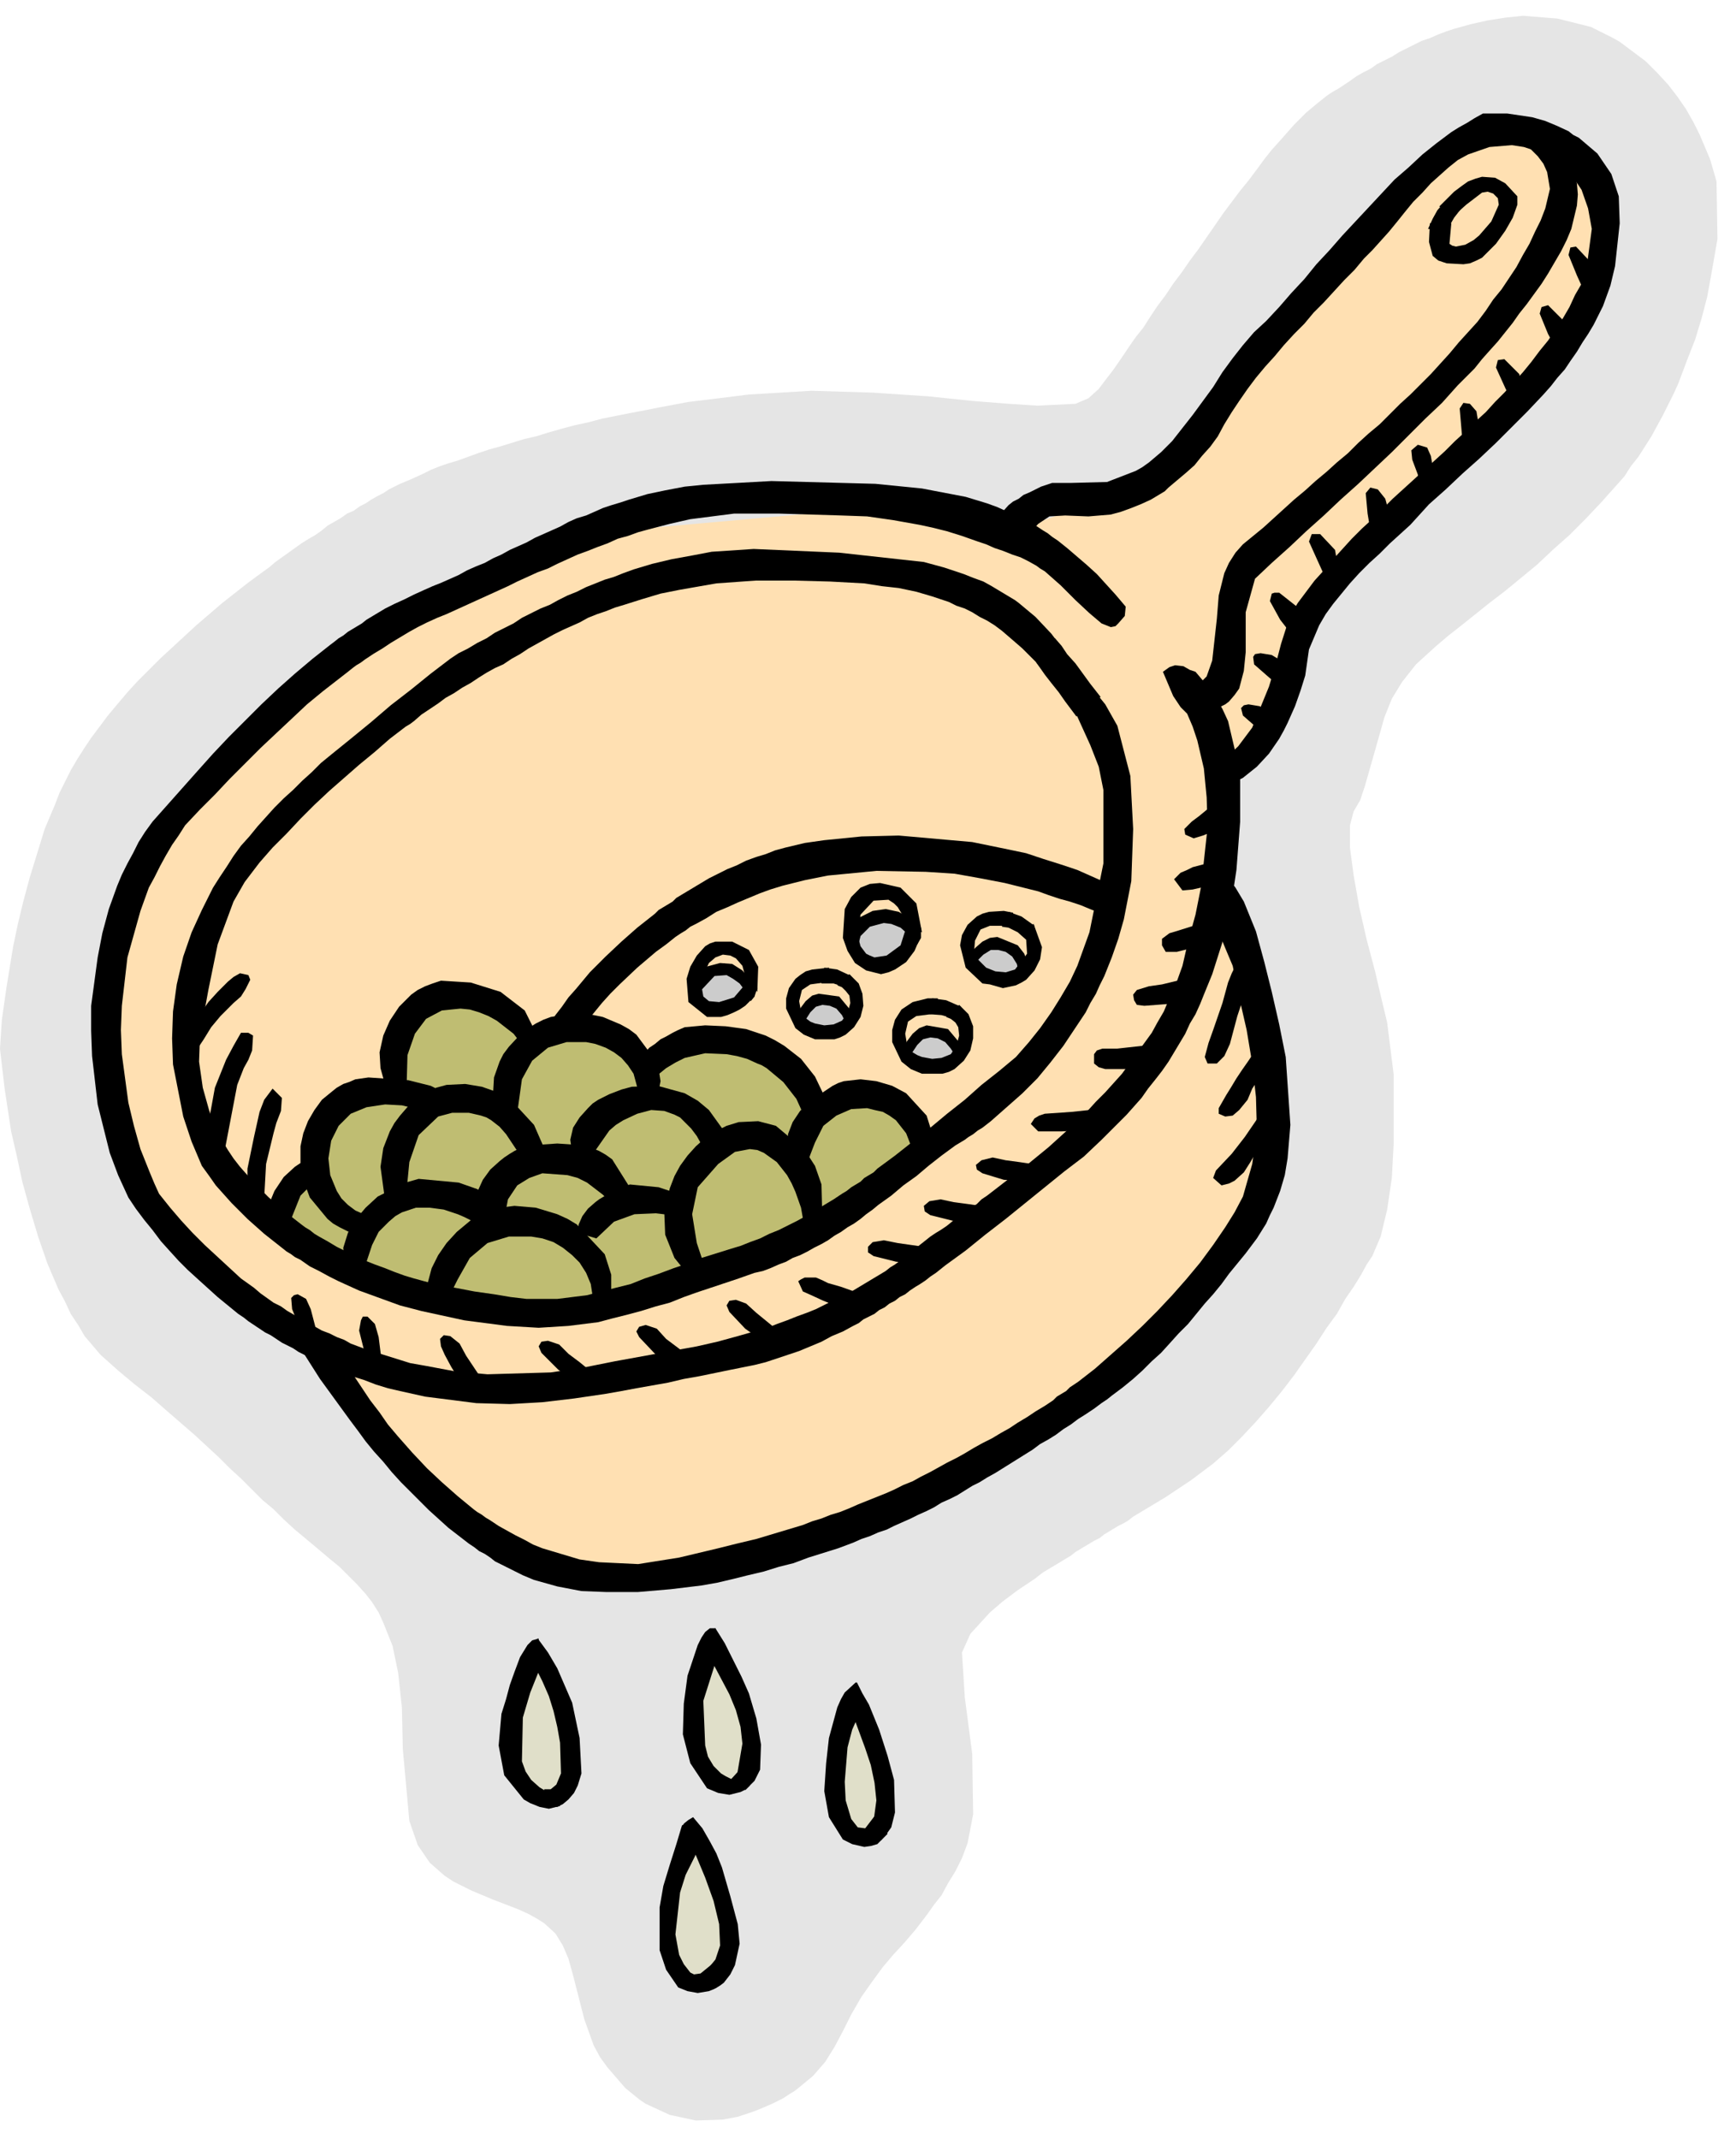 <svg xmlns="http://www.w3.org/2000/svg" width="295.604" height="364.198" fill-rule="evenodd" stroke-linecap="round" preserveAspectRatio="none" viewBox="0 0 1866 2299"><style>.pen1{stroke:none}.brush5{fill:#000}</style><path d="m0 1127 2-31 5-35 7-43 5-24 6-25 7-26 8-26 8-26 11-26 5-13 6-12 6-12 7-12 7-11 8-12 9-12 9-12 10-12 11-13 11-12 12-12 12-12 13-12 13-12 13-12 14-12 14-12 14-11 14-11 15-11 7-5 7-6 7-5 7-5 7-5 7-5 8-5 7-4 7-5 6-5 7-4 7-4 7-5 7-3 7-5 6-3 6-4 7-4 6-3 6-4 6-3 6-3 12-5 11-5 10-5 10-4 9-3 10-3 11-4 11-4 12-4 11-3 13-4 13-4 13-3 13-4 14-4 15-4 14-3 15-4 15-3 15-3 16-3 15-3 32-6 33-4 32-4 34-2 33-2 66 2 60 4 48 5 38 3 31 2 41-2 14-6 11-10 6-8 10-13 11-16 6-9 7-10 8-10 7-11 8-12 9-12 8-12 9-12 9-13 9-12 9-13 9-13 9-13 9-12 9-12 9-11 9-12 8-11 8-10 9-10 15-17 13-13 12-10 5-4 5-4 6-4 7-4 6-4 6-4 7-5 7-4 8-4 7-5 8-4 8-4 8-5 8-4 8-4 8-4 9-3 9-4 8-3 9-3 18-5 18-4 19-3 19-2 37 3 36 9 8 4 8 4 8 4 7 4 28 21 12 12 12 13 10 13 9 13 8 14 7 14 11 26 7 24 1 62-7 40-4 22-6 23-7 23-9 23-9 24-5 11-6 12-6 12-6 11-6 11-7 11-7 11-8 10-7 11-8 9-9 10-8 9-17 18-17 17-18 16-17 16-17 14-17 14-17 13-15 12-15 12-14 11-13 11-22 20-15 19-11 18-8 20-11 39-10 35-5 15-7 12-4 15v24l4 30 6 34 8 35 9 34 7 30 6 25 7 56v74l-2 37-5 34-7 29-9 21-6 9-6 11-8 13-9 13-9 16-11 15-11 17-12 17-12 17-13 17-14 17-14 16-15 16-15 15-16 14-16 12-8 6-9 6-9 6-9 6-10 6-10 6-5 3-5 3-5 3-5 4-5 3-6 3-5 3-5 3-5 3-5 4-6 3-5 3-5 3-5 3-5 3-5 4-5 3-5 3-5 3-5 3-10 6-9 7-9 6-9 6-16 12-14 12-21 23-9 20 3 48 8 61 1 65-6 31-6 16-7 14-8 13-7 13-8 10-7 10-13 17-12 14-12 13-11 13-11 15-12 17-11 19-9 18-9 17-10 16-13 15-17 14-4 3-5 3-6 4-6 3-6 3-7 3-7 3-8 3-15 5-16 3-29 1-28-6-13-6-13-6-6-4-5-4-11-9-19-22-8-11-7-13-10-28-12-47-5-18-6-14-8-13-12-11-8-5-9-5-11-5-13-5-13-5-12-5-12-5-10-5-10-5-9-6-16-14-13-19-9-26-7-77-1-45-4-37-6-29-10-25-5-11-7-11-7-9-9-10-9-9-10-10-11-9-13-11-12-10-12-10-12-11-11-11-12-10-11-11-12-12-12-11-12-12-13-12-13-12-15-13-15-13-16-14-18-14-18-15-19-17-17-20-7-12-8-12-6-13-7-13-12-28-10-29-9-30-8-29-6-28-6-26-7-46-5-43z" class="pen1" style="fill:#e5e5e5"/><path d="m578 1778 33 71 2 57-29 30-37-30-1-59 32-69zm188-13 40 97-8 52-34-3-21-49 23-97zm151 63 32 78v58l-35 10-23-60 26-86zm-170 144 36 86-1 41-24 34-29-8-18-51 36-102z" class="pen1" style="fill:#e0dfc9"/><path d="m342 1446-93-56-124-151-3-204 71-158 217-202 259-105 235-21 167 28 71-25 107-37 77-105 183-207 100-64 111 58 6 82-42 95-282 301-48 119-36 61-3 121 43 93 7 154-25 99-151 171-223 120-235 78-164-16-102-62-123-167z" class="pen1" style="fill:#ffe0b2"/><path d="m297 1306 41-44 7-53 76-43 11-49 42-52 63 14 28 36 53-11 73 29 76-15 69 26 41 44 42-13 54 17 25 35-104 84-148 68-170 30-108-13-141-56-30-34z" class="pen1" style="fill:#bfbd72"/><path d="m829 517 112 3 50 5 47 9 23 7 11 4 11 5 11 5 11 5 10 6 6 4 5 3 5 4 6 4 10 8 21 18 11 10 10 11 10 11 11 13-1 10-7 8-3 3-5 1-10-4-13-11-15-14-16-16-17-15-5-3-4-3-9-5-8-4-9-3-10-4-9-3-9-4-9-3-17-6-16-5-16-4-14-3-28-5-28-4-28-1-66-2h-49l-47 6-22 5-23 6-11 3-11 4-11 3-11 5-11 4-10 4-11 4-11 5-11 5-10 5-11 4-11 5-11 5-10 5-11 5-11 5-11 5-11 5-11 5-11 5-10 4-11 5-10 5-9 5-10 6-10 6-9 6-10 6-9 6-4 3-5 3-4 3-5 4-9 7-18 14-17 14-17 16-16 15-17 16-16 16-17 17-16 17-16 16-16 17-7 11-7 10-7 12-6 11-6 12-6 11-9 25-14 50-6 52-1 26 1 26 7 52 6 25 7 25 10 25 5 12 5 11 12 15 12 14 12 13 13 13 13 12 13 12 13 12 14 10 7 6 7 5 7 5 8 4 7 5 7 4 8 5 7 4 8 4 7 4 8 3 8 4 8 3 7 4 8 3 8 3 16 5 16 5 16 5 17 3 16 3 16 3 34 3 68-2 34-5 35-7 22-4 22-4 22-4 22-4 22-5 22-6 21-6 11-3 10-4 11-4 10-4 11-4 10-4 10-5 10-5 11-5 9-5 10-6 10-6 10-6 5-3 5-4 5-3 4-3 10-8 19-15 5-4 6-4 5-3 6-4 5-4 6-5 5-3 6-4 5-4 6-4 5-5 6-4 22-17 22-17 22-18 21-19 20-19 10-11 10-10 9-10 9-10 8-11 8-11 8-11 8-11 6-11 7-12 5-12 6-12 9-25 6-26 8-29 6-30 7-64-1-32-3-31-7-30-5-15-6-14-7-7-8-12-11-26 7-5 6-2 9 1 7 4 6 2 11 13 10 13 8 14 6 13 13 55v53l-4 52-7 46-5 22-7 22-7 22-9 22-4 10-5 11-6 10-5 11-6 10-6 10-6 10-7 10-7 9-8 10-7 10-8 9-8 9-9 9-9 9-9 9-19 18-21 16-21 17-21 17-21 17-22 17-21 17-22 16-5 4-5 4-6 4-5 4-6 4-5 3-6 4-5 4-6 3-5 4-6 3-5 4-6 3-5 4-6 3-6 3-5 4-6 3-11 6-12 5-11 6-12 5-12 5-12 4-12 4-12 4-12 3-25 5-34 7-17 3-17 4-17 3-17 3-16 3-17 3-34 5-34 4-35 2-36-1-55-7-27-6-13-3-13-4-13-5-13-4-13-5-13-6-12-6-13-6-6-3-6-4-6-3-6-3-6-4-6-4-6-3-6-4-6-4-6-4-5-4-6-4-22-18-21-19-11-10-10-10-10-11-9-10-9-12-9-11-9-12-8-12-11-24-9-24-13-52-6-52-1-27v-27l7-52 5-26 7-26 9-25 5-12 6-12 6-11 6-12 7-11 8-11 16-18 16-18 16-18 17-19 17-18 17-17 18-18 18-17 18-16 19-16 19-15 4-3 5-4 5-3 5-4 5-3 5-3 5-3 5-4 5-3 5-3 10-6 10-5 11-5 10-5 11-5 9-4 10-4 9-4 9-4 9-5 9-4 10-4 9-5 9-4 9-5 9-4 9-4 9-5 9-4 9-4 9-4 9-5 9-4 10-3 9-4 9-4 9-3 10-3 9-3 20-6 19-4 21-4 20-2 37-2 36-2z" class="pen1 brush5"/><path d="m810 590 92 4 91 10 22 6 21 7 10 4 11 4 9 5 10 6 10 6 5 3 4 3 18 15 17 18 16 21-20 26-13-17-14-14-15-13-7-6-8-6-8-5-8-4-8-5-8-4-9-3-8-4-9-3-9-3-17-5-19-4-18-2-19-3-37-2-38-1h-42l-42 3-40 7-20 4-20 6-19 6-10 3-10 4-9 3-10 4-9 5-9 4-9 4-10 5-9 5-9 5-9 5-9 6-9 5-9 6-9 4-9 5-8 5-9 6-9 5-9 6-9 5-8 6-9 6-9 6-8 7-4 3-5 3-17 13-16 14-17 14-16 14-16 14-16 15-15 15-15 16-15 15-14 16-16 21-12 21-17 46-10 49-9 49-1 28 4 28 7 25 8 22 6 10 6 10 6 9 7 9 15 17 16 16 17 15 18 14 4 3 5 3 5 4 5 3 9 5 10 6 10 5 10 5 11 5 10 4 11 4 10 4 11 4 10 3 11 3 11 3 22 4 21 4 21 3 18 3 17 2h33l32-4 31-8 16-4 15-6 15-5 16-6 15-5 15-6 16-5 16-5 10-3 10-4 11-4 10-5 10-4 10-5 10-5 9-5 10-6 10-6 10-6 9-6 5-3 5-4 5-3 5-3 4-4 5-3 5-3 4-4 19-14 19-15 19-15 18-15 19-15 18-16 19-15 18-15 14-16 12-15 12-17 10-16 10-17 8-17 13-36 15-74v-79l-5-25-9-23-5-11-5-11-5-11-5-10 9-12 10-10 17 21 13 23 14 54 3 57-2 56-8 41-6 21-7 20-8 20-5 10-4 9-6 10-5 10-6 9-6 9-6 9-6 9-14 18-14 17-16 16-17 15-17 15-9 7-5 3-5 4-5 3-4 3-5 3-5 3-15 11-14 11-13 11-14 10-13 11-14 10-6 5-7 5-6 5-7 5-7 4-7 5-7 4-7 5-7 4-8 4-7 4-8 4-8 3-7 4-8 3-9 4-8 3-9 2-17 6-15 5-15 5-15 5-14 5-15 6-15 4-16 5-15 4-16 4-15 4-16 2-16 2-32 2-34-2-46-6-23-5-23-5-23-6-11-4-11-4-11-4-11-4-11-5-11-5-10-5-11-6-10-5-10-7-6-3-4-3-5-3-5-4-19-15-18-16-17-17-17-19-7-10-8-11-11-26-9-27-11-56-1-28 1-29 4-29 7-30 9-26 11-24 6-12 6-12 7-11 8-12 7-11 8-11 9-10 9-11 9-10 9-10 10-10 10-9 10-10 10-9 10-10 11-9 21-17 22-18 21-18 22-17 21-17 21-16 9-6 10-5 10-6 10-5 9-6 10-5 10-5 9-6 10-5 10-5 10-4 9-5 10-5 10-4 10-5 10-4 10-4 10-3 10-4 11-4 10-3 10-3 21-5 22-4 21-4 45-3z" class="pen1 brush5"/><path d="m886 903 40-4 40-1 79 7 39 8 19 4 18 6 19 6 9 3 9 3 9 4 9 4 9 4 9 4 6 36-13-5-13-4-12-5-12-4-11-3-12-4-11-4-12-3-12-3-12-3-26-5-28-5-31-2-53-1-52 5-25 5-24 6-13 4-11 4-12 5-12 5-11 5-12 5-11 7-11 6-6 3-5 4-5 3-6 4-5 4-5 4-11 8-20 17-19 18-10 10-9 10-9 11-9 11-38 1 6-10 7-9 7-10 8-9 15-18 17-17 17-16 17-15 19-15 4-4 5-3 5-3 5-3 4-4 5-3 5-3 5-3 10-6 10-6 10-5 10-5 10-4 10-5 11-4 10-3 10-4 11-3 21-5 21-3zm432 38 10 13 9 15 13 32 9 33 8 32 8 35 7 35 5 73-3 36-3 18-5 17-7 18-4 8-4 9-10 16-12 16-9 11-9 11-8 11-9 11-9 10-9 11-9 11-10 10-9 10-10 11-10 9-10 10-10 9-11 9-12 9-5 4-6 4-8 6-9 6-8 5-8 6-8 5-8 6-8 5-9 5-8 6-8 5-8 5-8 5-8 5-8 5-9 5-8 5-8 4-8 5-8 5-8 4-9 4-8 5-8 4-9 4-8 4-9 4-9 4-8 4-9 3-9 4-9 3-9 4-16 6-16 5-16 5-16 6-16 4-16 5-17 4-16 4-17 4-17 3-33 4-35 3h-35l-26-1-26-5-25-7-12-5-12-6-12-6-6-3-5-4-6-4-6-3-5-4-6-4-22-17-21-19-10-10-10-10-10-10-10-11-9-11-10-11-9-11-8-11-9-12-8-11-8-11-8-11-8-11-7-11-7-11-7-11 40-1 6 10 6 11 7 12 8 12 8 12 10 13 9 13 11 13 15 17 16 17 16 15 17 15 17 14 4 3 5 3 4 3 5 3 9 6 9 5 9 5 10 5 9 5 10 4 10 3 10 3 20 6 21 3 42 2 44-7 21-5 21-5 20-5 21-5 20-6 20-6 10-3 10-4 10-3 10-4 10-3 10-4 9-4 10-4 10-4 10-4 9-4 10-5 10-4 9-5 10-5 9-5 9-5 10-5 9-5 10-6 9-5 10-5 10-6 9-5 9-6 10-6 9-6 10-6 9-6 4-4 5-3 5-3 4-4 9-6 18-14 17-15 17-15 17-16 16-16 16-17 15-17 15-18 14-19 13-19 10-16 9-17 10-35 5-36-1-36-4-36-6-36-8-35-7-34-8-19-9-22 10-56zm276-819h26l27 4 14 4 12 5 13 6 5 4 6 3 20 17 15 22 8 24 1 29-5 46-5 21-8 22-5 10-5 10-6 10-6 9-6 10-7 10-6 9-8 9-7 9-8 9-17 18-17 17-17 17-18 17-18 16-18 17-18 16-10 11-10 11-11 10-11 10-11 11-11 10-11 11-10 11-9 11-9 11-8 11-7 12-11 26-4 28-5 16-6 17-8 18-4 8-5 9-11 16-13 14-15 12-8 4-9 3-5-12-3-10 20-19 15-20 18-44 7-23 6-23 7-22 5-12 6-10 9-12 9-12 10-11 10-12 10-11 10-11 11-11 11-10 11-11 11-11 11-10 11-10 12-11 11-10 11-10 11-11 11-10 11-11 11-10 10-11 10-10 10-11 10-11 9-11 9-12 9-11 8-12 8-12 7-12 6-13 7-12 5-14 6-45-4-22-7-20-6-9-7-9-16-14-5-3-5-3-11-4-12-4-13-2-24 2-23 8-11 6-5 4-5 4-19 17-9 10-10 10-9 11-8 10-9 11-9 10-9 10-9 9-10 12-11 11-11 12-11 12-11 11-10 12-11 11-11 12-10 12-10 11-10 12-9 12-9 13-8 12-8 13-7 13-8 11-9 10-8 10-9 8-19 16-4 4-5 3-5 3-5 3-11 5-10 4-11 4-11 3-24 2-25-1-17 1-12 8-11 12-13 10-22-25 6-8 8-9 5-4 6-3 5-4 7-3 6-3 6-3 12-4h21l38-1 31-12 7-4 7-5 13-11 12-12 11-14 11-14 11-15 11-15 10-16 11-15 11-14 12-14 13-12 14-15 13-15 14-15 13-16 14-15 14-16 14-15 14-15 14-15 14-15 15-13 15-14 15-12 8-6 8-6 8-5 9-5 8-5 9-5z" class="pen1 brush5"/><path d="m1671 151 17 22 7 24 1 12-1 12-6 25-5 12-6 12-7 12-7 12-7 11-8 11-8 11-8 10-7 10-8 10-8 10-9 10-8 9-8 10-9 9-9 9-17 19-18 17-18 18-18 18-18 17-18 17-19 17-18 17-19 17-18 17-19 17-18 17-10 36v43l-2 20-5 19-5 7-6 7-4 3-4 2-10 5-9-13-9-12 12-12 6-17 5-45 2-25 6-24 5-11 7-11 8-9 11-9 11-9 11-10 11-10 11-10 12-10 11-10 12-10 11-10 12-10 11-11 11-10 12-10 11-11 11-11 11-10 11-11 11-11 10-11 10-11 10-12 10-11 10-11 9-12 8-12 9-11 8-12 8-12 7-13 7-12 6-13 6-12 5-13 5-21-3-18-4-9-6-8-8-8-11-8 37-1zM529 1299l24-3 23 2 23 7 11 5 10 6 30 32 7 22v25l-20-2-2-13-5-12-7-11-8-8-10-8-5-3-5-3-12-4-12-2h-24l-23 7-19 16-13 23-10 20-22-2v-15l4-15 7-14 9-13 11-12 12-10 6-5 7-3 7-4 6-3zm265-93 21-1 19 5 31 26 11 17 7 20 1 40-20 2-3-17-6-17-4-9-5-9-11-14-14-10-7-3-8-1-16 3-18 13-22 25-6 29 5 31 5 15 6 14-9 4-9 4-17-21-10-25-1-25 6-25 5-13 6-11 8-11 9-10 10-9 6-4 5-3 6-3 6-3 13-4z" class="pen1 brush5"/><path d="m907 1162 18-2 17 2 17 5 15 8 22 24 5 16v19l-20 2-7-18-11-14-7-5-7-4-9-2-8-2-17 1-16 7-14 11-9 18-5 13-5 14-9-4-5-2-4-2-1-28 5-13 8-12 11-10 12-9 6-4 6-4 6-3 6-2zm-228 6 28-1 29 8 14 8 12 10 18 25-4 5-8 5-11 9-3-7-5-9-6-8-8-8-4-4-6-3-11-4-14-1-15 4-15 7-8 5-7 6-21 30-9-3-10-3-2-14 3-13 7-11 9-10 5-5 6-4 6-3 6-3 13-5 11-3z" class="pen1 brush5"/><path d="m569 1231 30-2 30 2 15 6 7 4 7 5 22 35-8 9-9 9-15-15-17-13-10-5-11-3-27-2-14 5-13 8-10 15-4 21-3 4-6-3-4-2-4-3-5-3-5-2-1-22 5-11 8-11 10-9 5-4 6-4 5-3 6-3 10-3z" class="pen1 brush5"/><path d="m677 1273 31 3 15 5 13 8-6 18-25-3-23 1-22 8-19 18-10-3-10-1 1-11 4-9 6-8 8-7 4-3 5-3 9-5 10-4 9-4zm-227-6 43 4 20 7 9 6 9 7-4 30-10-4-12-6-6-3-7-3-15-5-15-2h-15l-15 5-7 4-7 6-11 11-7 14-8 24-11-2-11-2-1-17 5-16 8-14 11-13 13-12 8-4 7-4 7-4 8-3 14-4z" class="pen1 brush5"/><path d="m396 1158 43 3 24 6 18 9-2 5-7 5-8 11-7-3-8-2-17-4-18-1-20 3-17 7-13 13-8 16-3 19 2 18 7 17 5 8 7 7 4 3 4 3 9 4-10 22-16-8-7-4-6-5-19-23-10-27v-28l3-14 5-13 7-12 8-11 11-9 5-4 7-4 6-2 7-3 14-2z" class="pen1 brush5"/><path d="m480 1166 20-1 18 3 17 6 8 4 7 5 24 26 14 32-4 4-7 3-11 6-10-17-6-9-6-9-7-8-9-7-5-3-6-2-13-3h-18l-15 4-21 20-10 29-3 31-12 6-6 3-5 2-5-37 3-20 7-18 5-9 6-8 13-15 8-6 9-5 9-4 11-3z" class="pen1 brush5"/><path d="m609 1090 19-1 20 4 19 8 9 5 8 6 23 31 3 19-4 20-9-3-10-3-6-22-6-9-7-8-8-6-9-5-11-4-10-2h-21l-20 6-17 14-11 20-5 36-10-2-6-2h-5l-5-17 1-17 6-17 4-8 6-8 13-14 8-6 8-5 8-4 8-3 17-3z" class="pen1 brush5"/><path d="m736 1104 22-2 22 1 22 3 21 7 10 5 10 6 18 14 15 19 11 23-23 23-3-11-5-11-7-9-7-9-18-15-5-3-5-2-11-5-11-3-11-2-23-1-22 5-10 5-10 6-16 13-7-12-6-11 11-12 6-4 6-5 6-3 7-4 6-3 7-3zm-262-50 32 2 32 10 26 20 15 30-14 14-6-10-7-9-18-14-9-5-10-4-10-3-10-1-20 2-17 9-12 16-8 23-1 36-12-3-11-1-5-18-1-17 4-18 7-16 10-15 13-13 7-5 8-4 8-3 9-3zm-143 193 11 19-19 19-12 30-23-18 7-17 10-15 12-11 6-4 8-3zm671-174 15 2 16 7-9 14-5-3-7-2-13-1 3-17zm304-210 5 5 6 8-6 9-8 8-5 3-5 2-10 3-9-4-1-6 8-8 8-6 17-14zm3 61 3 6 4 9-9 8-5 3-7 3-13 3-11 1-9-12 7-7 7-3 6-3 15-4 12-4zm-23 70 5 5 5 7-8 8-5 3-6 3-12 3h-12l-4-7v-7l8-6 10-3 19-6zm-12 58 4 19-5 3-5 2-12 3-26 2-8-1-3-5-1-6 4-5 13-4 14-2 25-6zm-37 71-21 26h-28l-7-2-5-4v-10l3-4 6-2h16l36-4zm-170 121 14 3 15 2 27 4-14 17-30-2-23-7-6-4-1-5 6-5 12-3zm-672 171 8 8 4 14 4 32-18-11-7-28 2-11 2-4h5zm-137-369 9 2 2 5-5 10-5 8-8 7-14 14-10 12-8 13-8 12-9 13-7-5-3-3-3-2 6-13 6-10 14-19 9-13 10-11 11-11 6-5 7-4zm1 64h8l5 3-1 16-4 10-5 9-7 18-13 68-17 1-1-17 1-16 6-33 6-15 6-15 8-15 8-14zm34 60 10 10-1 14-5 13-3 11-8 33-2 36-11 2-7-16v-17l7-34 6-27 5-13 9-12zm1036-134 12 22-5 16-6 18-8 30-6 13-8 8h-10l-3-7 4-15 5-14 10-29 6-22 4-10 5-10zm25 86 10 14-4 10-6 12-8 12-5 12-9 11-7 6-8 1-7-3v-6l8-14 5-8 6-10 6-9 7-10 6-9 6-9zm10 60 7 22-4 9-5 9-11 15-7 12-7 11-10 9-6 3-8 2-9-8 3-8 17-18 14-18 13-19 6-10 7-11zm160-704 10 3 4 9 4 23-8 7-8 8-2-18-6-16-1-10 7-6zm-182 279 12 2 10 6 15 18-5 9-3 7-19-16-16-14-2-8 3-3 5-1zm322-429 16 16 5 26-10 10-5-10-6-11-9-22 2-7 7-2zM579 1761l1 33-10 25-8 27-1 47 4 11 6 9 9 8 5 3 7 2 10 15-12 3-10-2-10-4-7-4-21-26-6-32 3-34 5-16 4-15 5-14 6-16 8-13 5-5 7-2z" class="pen1 brush5"/><path d="m578 1761 11 15 10 17 16 37 8 38 2 38-4 13-4 8-6 7-6 5-6 3-15-2 1-17h7l6-5 5-12-1-33-3-17-4-17-5-16-7-16-8-16-8-15 5-9 6-6zm191-11v37l-13 41 2 48 3 12 6 10 8 8 5 3 6 3 11-12 3-7 3-3 3 29-4 4-6 3-12 3-12-2-12-5-18-27-8-31 1-33 4-30 5-15 6-18 4-8 4-6 5-4h6z" class="pen1 brush5"/><path d="m769 1750 10 16 9 18 9 18 8 18 8 27 5 28-1 27-6 12-10 10-4-8-5-7 6-35-2-18-5-18-7-17-9-17-9-17-8-16v-14l5-5 6-2zm151 58 7 16-3 17-8 18-5 19-3 37 1 20 6 20 7 9 8 1 13-17 1 4 4 7 6 12-11 11-7 2-7 1-13-3-10-5-15-24-5-28 2-30 3-27 9-33 4-9 4-7 12-11z" class="pen1 brush5"/><path d="m921 1808 6 12 7 12 11 27 9 28 7 26 1 35-4 16-5 7-6 7-10-6 5-37-2-19-4-19-6-18-7-19-7-19-7-17 5-9 7-7zm-174 151 6 18-2 9-4 9-5 10-5 10-6 19-5 45 4 22 5 10 7 9 4 2 7-1 16-13 1 13 2 14-5 3-5 2-12 2-11-2-10-4-13-19-7-21v-46l4-23 7-23 7-22 6-20 3-2 5-1h6z" class="pen1 brush5"/><path d="m745 1953 10 12 8 14 7 13 6 15 9 31 8 30 2 21-5 23-5 10-7 9-4 3-5 3-10 3-4-7-4-5 18-22 5-15-1-23-6-25-9-25-5-12-5-12-6-12-7-11-1-6 1-5 5-4 5-3zm339-973 14 5 14 10-12 12-4-4-6-3-6-3-7-1 7-16zm39 217 29-2 28-3-10 20-13 3-16 1h-25l-8-8 4-6 5-3 6-2zm-112 92 14 3 15 2 28 4-15 17-29-3-24-6-6-4-1-6 6-5 12-2zm-61 44 15 3 14 2 28 4-14 17-30-3-24-6-6-4v-6l5-5 12-2zm-148 68 11 10 11 9 22 18-21 7-24-17-17-18-3-7 3-5 7-1 11 4zm75-28 7 3 6 3 14 4 14 5 13 4-18 15-13-3-15-6-13-6-9-4-5-11 3-2 4-2h12zm-557 18 9 5 5 11 6 23-15 4-11-27-1-12 3-3 4-1zm174 53 7 13 8 12 8 12 7 11-22 1-9-11-8-13-7-13-4-9-1-8 4-4 7 1 10 8zm212-16 10 11 12 9 22 17-22 8-24-18-17-18-3-6 3-5 7-2 12 4zm-105 17 10 10 12 9 22 18-22 7-23-17-18-18-3-7 3-5 7-1 12 4zm533-759 7 8 6 9 9 10 8 11 8 11 11 14-26 21-6-8-6-8-7-10-8-10-7-9-9-13 20-26zm560-421 16 17 6 25-11 10-5-10-5-11-9-22 2-8 6-1zm-77 121 16 16 6 25-11 11-5-11-5-10-10-22 2-8 7-1zm-37 48 7 8 2 12-2 26-7 3-7 3-4-47 4-6 7 1zm-99 92 8 10 3 11-2 24-16 5-4-24-2-22 5-6 8 2zm-62 48 16 17 4 23-7 5-6 5-5-11-5-11-9-20 3-8h9zm-44 63 19 15 8 22-7 6-5 6-7-11-7-9-11-20 2-8 3-1h5zm-20 65 12 2 10 6 14 19-4 7-4 8-19-16-16-14-1-8 2-3 6-1zm192-480 5-5 11-11 8-6 7-5 8-3 7-2 14 1 11 6 13 14v9l-5 14-8 14-10 14-10 10-5 5-6 3-7 3-7 1-18-1-9-3-6-5-4-15 1-20h23l-2 22 3 2 4 1 10-2 9-5 6-5 13-15 8-18-1-7-5-5-6-2-6 1-17 13-10 9-19-7z" class="pen1 brush5"/><path d="m1570 225-7 9-8 14-20-2 5-11 5-9 6-7 11 2 8 4z" class="pen1 brush5"/><path d="m806 1060-18-19-26 2-17 19 23 26 25-8 13-20zm175-64-21-11-20 3-20 8 1 23 18 22 20-5 22-40zm-66 95-23-17-16 2-18 18 16 13 20 2 21-18zm115 38-22-20-20 3-15 18 18 17 29-1 10-17zm73-88-18-23-22-3-23 18 28 19 35-11z" class="pen1" style="fill:#ccc"/><path d="M769 1012h18l18 9 10 18-1 27-6-7-6-6-4-15-7-8-6-3-8-1-8 3-7 6-9 19 3 17 6 5 11 1 16-5 12-14 5 6 5 7-10 10-6 4-6 3-7 3-7 2h-15l-20-16-2-25 4-13 7-12 9-10 5-3 6-2z" class="pen1 brush5"/><path d="m774 1035 13 1 11 7 16 19-3 9-4 5-6-11-6-8-7-5-7-4-13 1-15 16-3-7-2-7 5-8 6-4 15-4zm234 38 1 16-24 3-9 6-3 13 2 12 6 8 5 3 5 2 11 2 10-1 10-4 6-9 3-11-1-9-3-5-5-4-5-2 14-13 10 10 5 13v13l-3 13-7 11-10 9-6 3-7 2h-22l-12-5-10-8-10-21v-13l3-11 7-11 6-4 6-4 8-2 8-2h11z" class="pen1 brush5"/><path d="m996 1102 23 4 16 19-8 10-5-8-6-7-8-4-8-1-8 2-6 6-8 12-8-7 5-9 6-8 7-6 8-3zm93-121-1 16-12-2h-12l-10 4-6 12-1 12 5 9 8 8 10 4 11 1 10-3 13-17-1-15-9-8 17-9 9 25-2 13-6 12-9 10-5 3-6 3-14 3-14-4-8-1-18-17-6-24 2-11 6-11 10-9 6-3 7-2 16-1 10 2z" class="pen1 brush5"/><path d="m1072 1007 22 9 7 9 4 12-10 8-2-9-5-8-7-5-8-2h-8l-8 5-9 9-6-8 6-8 8-7 8-4 8-1zm-147-53 10-4 11-1 22 5 17 17 6 31-3-1-6-5-5-5h-3l-3-6-6-10-4-4-6-4-16 1-14 15-3 23 3 11 6 8 4 2 5 2 13-2 15-11 6-19 3 2 5 3 7 6-6 14-9 12-6 4-6 4-7 3-8 2-16-4-12-8-8-13-5-14 2-31 7-13 10-10z" class="pen1 brush5"/><path d="m938 979 14-2 14 3 14 8 10 9v11l-4 7-9-10-9-8-10-4-8-1-15 4-10 10-3 12-4-7-5-7 3-10 6-7 8-4 8-4zm-47 61 2 15-22 3-9 6-3 12 2 11 6 8 4 3 5 2 10 2 10-1 9-4 6-8 3-11-1-8-4-5-4-4-5-2 13-12 10 10 4 11 1 13-3 12-7 11-9 8-6 3-6 2h-21l-12-5-9-7-10-21v-11l3-11 7-10 5-4 6-4 7-2 9-1 9-1z" class="pen1 brush5"/><path d="m886 1040 14 2 15 7-8 13-5-3-6-2h-13l3-17zm-6 28 22 3 15 18-8 10-4-8-6-7-7-3-8-1-7 2-6 6-7 11-8-7 4-8 6-8 7-6 7-2z" class="pen1 brush5"/></svg>
